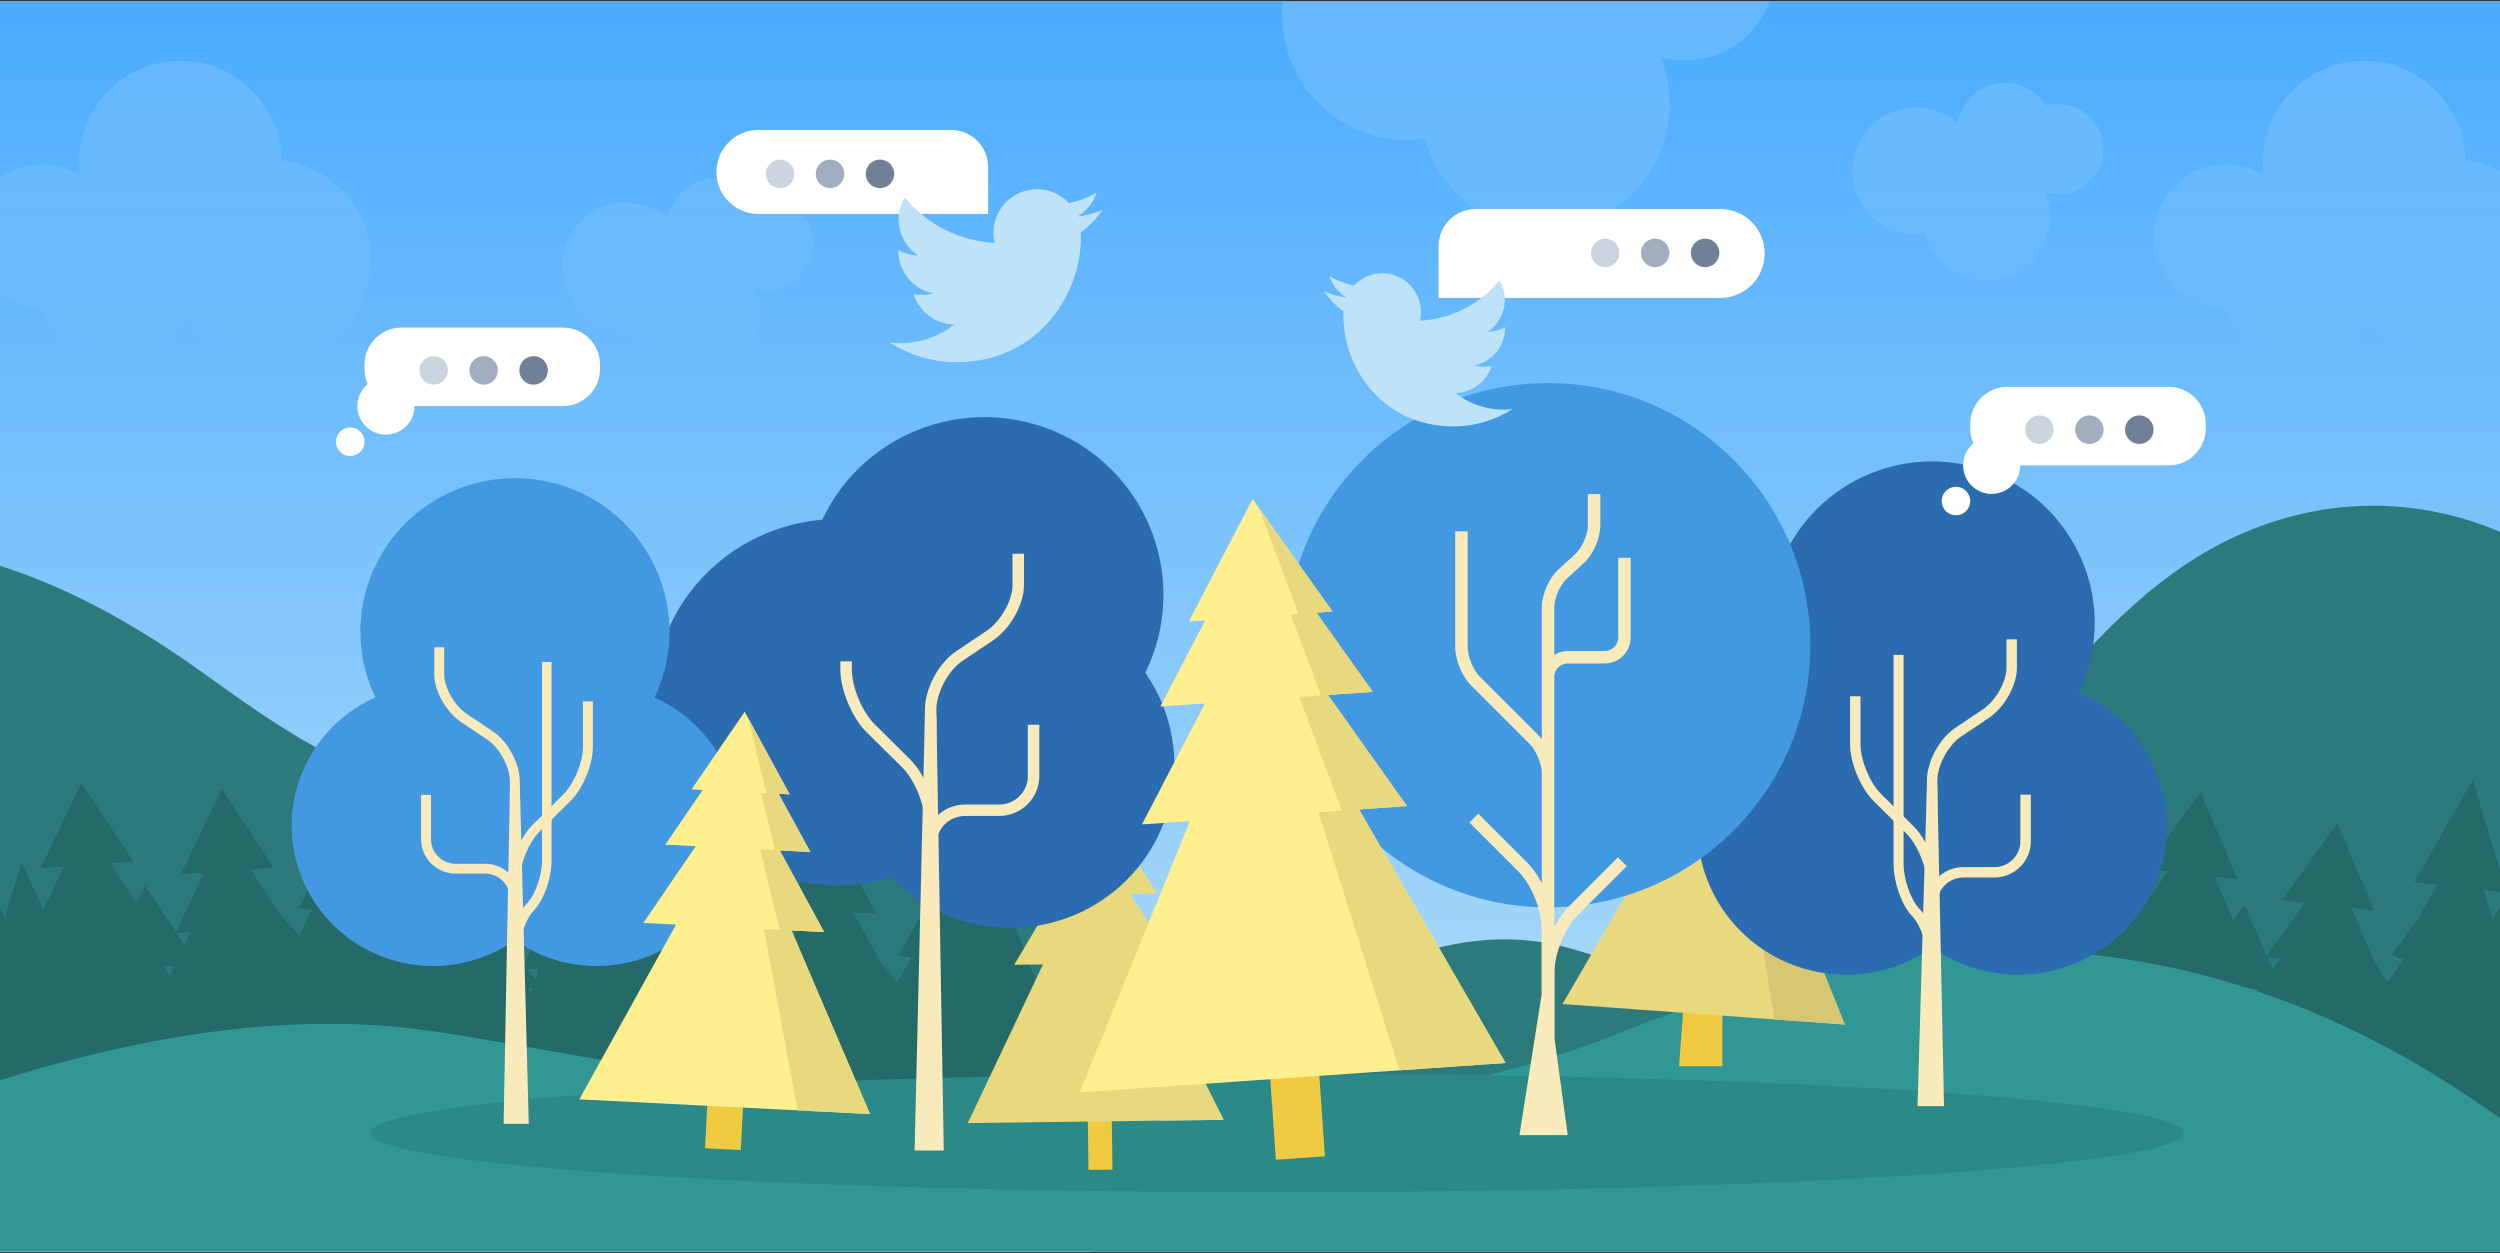 <svg xmlns="http://www.w3.org/2000/svg" fill="none" viewBox="0 0 844 423" height="423" width="844">
<rect x="0" y="0" width="844" height="423" fill="#333333" stroke="none"/>
<g clip-path="url(#clip0_9_58322)">
<rect fill="url(#paint0_linear_9_58322)" transform="translate(0 0.5)" height="422" width="844"></rect>
<rect fill="url(#paint1_linear_9_58322)" transform="translate(0 0.5)" height="422" width="844"></rect>
<path fill="#2C7A7B" d="M486.795 333.008C454.543 333.083 421.479 336.511 392.149 321.281C379.13 314.523 367.585 305.678 355.597 297.504C343.364 289.156 330.079 278.851 317.672 271.118C281.795 248.754 257.247 252.994 227.475 256.597C210.624 258.634 184.311 272.683 165.642 271.118C119.313 267.242 85.783 239.017 63.872 223.861C41.002 208.06 16.978 194.941 -10.706 187.96C-38.119 181.053 -67.007 179.711 -95.035 183.711C-123.407 187.786 -150.55 197.625 -174.328 212.631C-200.514 229.178 -223.924 251.912 -256.201 256.061C-266.936 257.428 -286.882 257.403 -286.882 257.403L-296.902 407.967L562.11 421.666V351.344C541.476 336.014 512.391 332.958 486.795 333.008Z"></path>
<path fill="#236A69" d="M151.702 336.373L151.194 335.4L158.313 334.896L139.676 294.277L139.402 295.171L133.968 283.246L132.308 288.879L127.457 279.469L135.281 278.915L117.052 243.581L103.951 281.134L111.775 280.58L107.596 292.58L100.87 306.744L102.717 306.613L102.523 307.199L105.343 306.999L101.143 315.839L95.378 309.723L84.611 293.501L92.435 292.947L74.789 266.316L61.071 295.168L68.895 294.614L59.378 314.626L48.987 298.949L46.2 304.864L37.284 291.437L45.108 290.883L27.462 264.252L13.744 293.104L21.569 292.55L14.636 307.133L7.256 291.075L1.695 309.764L-12.487 281.542L-22.94 312.652L-39.618 294.932L-53.94 315.25L-46.116 314.696L-56.266 329.103L-51.296 328.751L-63.856 346.793L-51.196 345.897L-67.23 384.935L-42.38 383.176L-42.345 383.678L-11.552 381.497L-13.687 389.955L42.191 385.999L38.886 377.926L153.428 369.815L151.744 346.022L152.382 345.977L151.665 344.918L151.063 336.418L151.702 336.373ZM-23.159 326.725L-21.547 326.611L-21.884 328.048L-23.159 326.725ZM64.21 314.721L62.243 318.862L59.711 315.039L64.21 314.721ZM58.775 326.137L57.31 329.268L57.209 329.275L55.317 326.382L58.775 326.137ZM-19.936 319.805L-20.82 323.533L-24.067 320.097L-19.936 319.805ZM-22.95 312.989L-25.013 319.121L-30.304 313.51L-22.95 312.989Z"></path>
<path fill="#236A69" d="M351.918 355.713L351.48 354.706H358.617L342.896 312.872L342.559 313.744L337.981 301.466L335.928 306.968L331.753 297.239H339.597L323.909 260.705L308.188 297.239H316.032L311.016 308.913L303.307 322.567H305.158L304.923 323.138H307.75L302.936 331.659L297.617 325.151L288.023 308.209H295.867L280.146 280.398L264.424 308.209H272.268L261.361 327.499L252.103 311.128L248.905 316.831L240.96 302.808H248.804L233.083 274.996L217.362 302.808H225.205L217.261 316.864L211.033 300.325L204.165 318.575L192.012 289.422L179.388 319.716L164.004 300.862L148.282 320.118H156.126L144.983 333.772H149.966L136.163 350.882H148.855L130.104 388.69H155.015V389.193H185.885L183.159 397.48H239.176L236.449 389.193H351.279V365.341H351.918L351.279 364.234V355.713H351.918ZM178.176 333.739H179.792L179.355 335.148L178.176 333.739ZM266.175 327.935L263.919 331.927L261.664 327.935H266.175ZM259.947 338.939L258.264 341.958H258.163L256.48 338.939H259.947ZM181.879 327.063L180.735 330.719L177.739 327.063H181.879ZM179.355 320.051L176.863 326.023L171.982 320.051H179.355Z"></path>
<path fill="#2C7A7B" d="M282.919 440.086C313.117 440.73 343.97 447.541 371.902 420.06C384.3 407.867 395.383 391.822 406.859 377.014C418.571 361.891 430.843 349.011 444.207 339.616C470.866 320.823 500.316 312.563 528.081 319.641C543.797 323.644 568.008 334.172 585.536 331.594C629.035 325.212 661.3 273.959 682.284 246.499C704.185 217.869 727.084 194.18 753.22 181.807C779.102 169.567 806.192 167.56 832.312 175.339C858.752 183.261 883.865 201.738 905.667 229.643C929.675 260.413 950.894 302.488 980.989 310.608C990.998 313.284 1009.68 313.552 1009.68 313.552L1006.95 475.959L212.001 462.604L211.834 472.54C231.627 444.741 258.954 439.592 282.919 440.086Z"></path>
<path fill="#236A69" d="M852.007 360.876L851.684 359.827L858.776 360.624L847.821 317.297L847.389 318.126L844.209 305.413L841.555 310.652L838.492 300.518L846.287 301.393L834.773 263.337L815.074 297.888L822.869 298.764L816.582 309.806L807.397 322.514L809.237 322.721L808.939 323.261L811.749 323.577L806.015 331.508L801.455 324.447L793.811 306.54L801.606 307.415L789.086 278.024L770.36 303.907L778.154 304.782L765.163 322.735L757.79 305.433L753.975 310.743L747.645 295.922L755.44 296.797L742.919 267.405L724.193 293.289L731.988 294.164L722.525 307.246L718.181 290.115L709.32 307.485L700.496 277.158L684.57 305.854L671.386 285.401L653.614 302.784L661.409 303.659L648.812 315.984L653.763 316.54L638.138 332.003L650.75 333.419L627.898 368.899L652.654 371.678L652.598 372.179L683.275 375.623L679.641 383.553L735.308 389.803L733.523 381.265L847.635 394.077L850.297 370.373L850.932 370.445L850.42 369.273L851.371 360.805L852.007 360.876ZM681.801 319.654L683.407 319.835L682.815 321.186L681.801 319.654ZM769.898 323.705L767.211 327.421L765.415 323.202L769.898 323.705ZM762.482 333.945L760.472 336.758L760.372 336.747L759.036 333.559L762.482 333.945ZM686.226 313.433L684.681 316.939L682.111 312.971L686.226 313.433ZM684.5 306.184L681.358 311.84L677.173 305.361L684.5 306.184Z"></path>
<path fill="#319795" d="M-154.288 437.511C-154.288 437.511 0.032 334.609 133.439 346.607C193.373 351.981 390.309 407.488 540.863 351.083C630.365 314.275 767.855 282.244 910.72 437.511C878.862 437.511 -154.288 437.511 -154.288 437.511Z"></path>
<ellipse fill="#2B8987" ry="20.016" rx="306.075" cy="382.468" cx="431.173"></ellipse>
<path fill="#F6E05E" d="M390.52 301.568L347.433 302.113L368.507 266.656L390.52 301.568Z"></path>
<path fill="#F6E05E" d="M383.307 284.885L354.173 285.254L368.439 261.253L383.307 284.885Z"></path>
<path fill="#E8D97E" d="M396.114 325.033L342.385 325.713L368.694 281.45L396.114 325.033Z"></path>
<path fill="#F2CA42" d="M375.326 376.377L367.225 376.48L367.459 394.962L375.56 394.86L375.326 376.377Z"></path>
<path fill="#E8D97E" d="M413.106 378.053L326.742 379.146L368.806 290.332L413.106 378.053Z"></path>
<path fill="#E8D97E" d="M386.419 325.156L396.115 325.034L381.439 301.681L390.52 301.566L380.044 284.925L383.307 284.884L369.549 263.023L376.402 284.971L374.794 284.992L380.02 301.699L375.621 301.754L382.919 325.201L378.189 325.261L391.586 378.323L413.106 378.051L386.419 325.156Z"></path>
<path fill="#FFEF8E" d="M605.094 259.432L557.536 255.982L584.107 218.869L605.094 259.432Z"></path>
<path fill="#FFEF8E" d="M598.711 240.359L566.553 238.026L584.539 212.905L598.711 240.359Z"></path>
<path fill="#FFEF8E" d="M609.057 285.832L549.752 281.53L582.922 235.201L609.057 285.832Z"></path>
<path fill="#F2CA42" d="M581.476 338.135L568.518 337.195L566.867 359.947L581.476 359.947L581.476 338.135Z"></path>
<path fill="#E8D97E" d="M622.804 345.885L527.479 338.97L582.21 245L622.804 345.885Z"></path>
<path fill="#D5C773" d="M598.352 285.056L609.053 285.833L595.068 258.704L605.091 259.431L595.106 240.099L598.708 240.36L585.594 214.963L591.086 239.807L589.311 239.678L593.502 258.591L588.647 258.238L594.488 284.776L589.268 284.397L599.049 344.163L622.802 345.886L598.352 285.056Z"></path>
<path fill="#2B6CB0" d="M390.164 218.276C399.867 186.569 381.853 153.054 349.93 143.417C318.007 133.781 284.262 151.672 274.56 183.379C264.858 215.085 282.871 248.601 314.794 258.237C346.717 267.874 380.462 249.982 390.164 218.276Z"></path>
<path fill="#2B6CB0" d="M342.27 254.904C352.185 222.223 333.548 187.747 300.643 177.9C267.739 168.053 233.028 186.564 223.113 219.245C213.199 251.926 231.836 286.402 264.741 296.249C297.645 306.096 332.356 287.585 342.27 254.904Z"></path>
<path fill="#2B6CB0" d="M394.115 274.195C402.924 245.159 386.365 214.529 357.131 205.78C327.898 197.032 297.058 213.478 288.25 242.513C279.441 271.549 296 302.179 325.234 310.928C354.468 319.676 385.307 303.23 394.115 274.195Z"></path>
<path fill="#F8EABA" d="M316.127 241.472H312.252L308.77 388.43H318.612L316.127 241.472Z"></path>
<path fill="#F8EABA" d="M316.127 311.582H312.252V285.091C312.252 277.65 318.323 271.621 325.814 271.621H337.31C342.67 271.621 346.997 267.323 346.997 261.999V244.68H350.872V261.999C350.872 269.44 344.801 275.469 337.31 275.469H325.814C320.454 275.469 316.127 279.767 316.127 285.091V311.582Z"></path>
<path fill="#F8EABA" d="M316.063 307.348H312.188V277.393C312.188 271.556 308.7 263.153 304.567 259.048L292.49 247.117C287.647 242.306 283.707 232.877 283.707 226.078V223.26H287.582V226.078C287.582 231.915 291.069 240.318 295.203 244.423L307.28 256.418C312.123 261.228 316.063 270.658 316.063 277.457V307.348Z"></path>
<path fill="#F8EABA" d="M316.126 251.093H312.251V239.547C312.251 232.491 316.836 223.896 322.713 219.919L333.046 212.992C337.826 209.785 341.83 202.729 341.83 197.533V186.949H345.705V197.533C345.705 204.012 341.119 212.222 335.242 216.199L324.909 223.126C320.13 226.334 316.126 233.839 316.126 239.547V251.093Z"></path>
<path fill="#2B6CB0" d="M704.789 226.132C713.603 197.329 697.239 166.884 668.239 158.13C639.24 149.375 608.586 165.628 599.772 194.431C590.958 223.234 607.322 253.68 636.322 262.434C665.321 271.188 695.975 254.935 704.789 226.132Z"></path>
<path fill="#2B6CB0" d="M671.354 293.572C679.356 267.196 664.314 239.371 637.758 231.423C611.201 223.476 583.186 238.416 575.185 264.792C567.183 291.168 582.225 318.993 608.781 326.941C635.338 334.888 663.353 319.948 671.354 293.572Z"></path>
<path fill="#2B6CB0" d="M729.434 293.568C737.435 267.192 722.393 239.367 695.837 231.419C669.28 223.472 641.265 238.412 633.264 264.788C625.262 291.165 640.304 318.989 666.86 326.937C693.417 334.884 721.432 319.944 729.434 293.568Z"></path>
<path fill="#F8EABA" d="M654.042 265.357H650.522L647.358 373.425H656.3L654.042 265.357Z"></path>
<path fill="#F8EABA" d="M654.042 329.045H650.521V304.98C650.521 298.221 656.036 292.744 662.842 292.744H673.284C678.154 292.744 682.085 288.84 682.085 284.003V268.271H685.605V284.003C685.605 290.762 680.09 296.24 673.284 296.24H662.842C657.972 296.24 654.042 300.144 654.042 304.98V329.045Z"></path>
<path fill="#F8EABA" d="M653.983 325.2H650.463V297.988C650.463 292.686 647.295 285.052 643.54 281.323L632.57 270.485C628.17 266.115 624.591 257.549 624.591 251.373V235.057H628.111V251.373C628.111 256.675 631.279 264.308 635.034 268.038L646.004 278.934C650.404 283.304 653.983 291.87 653.983 298.046V325.2Z"></path>
<path fill="#F8EABA" d="M654.042 274.097H650.521V263.609C650.521 257.199 654.687 249.391 660.026 245.778L669.412 239.485C673.754 236.572 677.391 230.162 677.391 225.442V215.828H680.911V225.442C680.911 231.327 676.746 238.786 671.407 242.398L662.02 248.692C657.679 251.605 654.042 258.423 654.042 263.609V274.097Z"></path>
<path fill="#F8EABA" d="M654.237 338.193H650.846V324.5C650.846 319.197 648.415 312.263 645.533 309.292C642.028 305.679 639.259 297.871 639.259 291.578V221.072H642.65V291.578C642.65 296.88 645.081 303.814 647.963 306.786C651.468 310.399 654.237 318.207 654.237 324.5V338.193Z"></path>
<path fill="#4299E1" d="M123.93 228.304C115.553 200.93 131.105 171.994 158.667 163.674C186.228 155.354 215.362 170.801 223.739 198.175C232.116 225.55 216.563 254.486 189.002 262.806C161.44 271.126 132.306 255.679 123.93 228.304Z"></path>
<path fill="#4299E1" d="M155.704 292.401C148.099 267.332 162.395 240.887 187.635 233.334C212.874 225.781 239.5 239.979 247.105 265.048C254.71 290.116 240.414 316.562 215.174 324.115C189.935 331.668 163.309 317.469 155.704 292.401Z"></path>
<path fill="#4299E1" d="M100.507 292.397C92.902 267.328 107.198 240.883 132.438 233.33C157.677 225.777 184.303 239.976 191.908 265.044C199.513 290.113 185.217 316.558 159.977 324.111C134.737 331.664 108.112 317.465 100.507 292.397Z"></path>
<path fill="#F8EABA" d="M172.16 265.586H175.505L178.512 379.392H170.014L172.16 265.586Z"></path>
<path fill="#F8EABA" d="M172.158 326.116H175.504V303.244C175.504 296.82 170.263 291.615 163.795 291.615H153.87C149.242 291.615 145.506 287.904 145.506 283.308V268.355H142.16V283.308C142.16 289.732 147.402 294.937 153.87 294.937H163.795C168.423 294.937 172.158 298.648 172.158 303.244V326.116Z"></path>
<path fill="#F8EABA" d="M172.214 322.46H175.559V296.598C175.559 291.558 178.57 284.304 182.139 280.759L192.565 270.459C196.747 266.305 200.148 258.164 200.148 252.294V236.788H196.803V252.294C196.803 257.334 193.792 264.588 190.223 268.133L179.797 278.489C175.615 282.642 172.214 290.783 172.214 296.653V322.46Z"></path>
<path fill="#F8EABA" d="M172.159 273.893H175.505V263.924C175.505 257.832 171.546 250.412 166.472 246.978L157.551 240.997C153.425 238.228 149.968 232.136 149.968 227.65V218.513H146.622V227.65C146.622 233.244 150.581 240.332 155.655 243.766L164.576 249.747C168.702 252.516 172.159 258.995 172.159 263.924V273.893Z"></path>
<path fill="#F8EABA" d="M171.971 334.81H175.194V321.796C175.194 316.756 177.504 310.166 180.244 307.342C183.575 303.908 186.207 296.487 186.207 290.506V223.497H182.984V290.506C182.984 295.546 180.674 302.136 177.934 304.961C174.604 308.394 171.971 315.815 171.971 321.796V334.81Z"></path>
<path fill="#4299E1" d="M460.029 280.409C425.452 245.845 425.452 189.805 460.029 155.24C494.605 120.676 550.665 120.676 585.241 155.24C619.818 189.805 619.818 245.845 585.241 280.409C550.665 314.973 494.605 314.973 460.029 280.409Z"></path>
<path fill="#F8EABA" d="M520.528 261.053C520.528 257.975 518.604 253.359 516.435 251.19L496.598 231.36C493.624 228.387 491.28 222.756 491.28 218.524V179.388H495.478V218.559C495.478 221.637 497.402 226.254 499.572 228.422L519.409 248.252C519.794 248.637 520.179 249.057 520.528 249.546V228.562V204.92C520.528 200.688 522.977 195.092 526.126 192.259L531.829 187.048C534.068 184.984 536.062 180.508 536.062 177.465V166.798H540.261V177.465C540.261 181.697 537.812 187.293 534.663 190.126L528.96 195.337C526.721 197.4 524.727 201.877 524.727 204.92V221.078C526.056 220.273 527.596 219.783 529.275 219.783H541.765C544.284 219.783 546.313 217.755 546.313 215.237V188.307H550.512V215.237C550.512 220.063 546.593 223.98 541.765 223.98H529.275C526.756 223.98 524.727 226.009 524.727 228.527V261.053V294.278V301.623V312.954C526.126 310.261 527.841 307.813 529.66 305.994L546.208 289.452L549.182 292.425L532.634 308.967C528.4 313.199 524.832 321.803 524.832 327.783V350.062H524.727L529.27 383.217H512.957L520.528 335.303H520.423V313.024C520.423 307.044 516.855 298.44 512.622 294.208L496.073 277.665L499.047 274.693L515.595 291.235C517.45 293.089 519.129 295.502 520.528 298.195V294.208V261.053Z"></path>
<path fill="#FFEF8E" d="M463.448 233.567L391.724 238.522L423.5 177.478L463.448 233.567Z"></path>
<path fill="#FFEF8E" d="M449.867 206.455L401.369 209.805L422.879 168.484L449.867 206.455Z"></path>
<path fill="#FFEF8E" d="M474.972 272.131L385.534 278.311L425.201 202.107L474.972 272.131Z"></path>
<path fill="#F2CA42" d="M445.173 359.804L428.613 360.948L430.726 391.524L447.286 390.379L445.173 359.804Z"></path>
<path fill="#FFEF8E" d="M508.258 358.855L364.495 368.788L426.225 216.89L508.258 358.855Z"></path>
<path fill="#E8D97E" d="M458.833 273.25L474.973 272.135L448.332 234.612L463.449 233.568L444.435 206.832L449.868 206.456L424.896 171.333L438.373 207.251L435.696 207.436L445.97 234.775L438.648 235.281L453.007 273.653L445.134 274.197L472.434 361.33L508.256 358.855L458.833 273.25Z"></path>
<path fill="white" d="M241.859 58.046C241.859 50.216 248.207 43.868 256.037 43.868H321.089C327.998 43.868 333.598 49.469 333.598 56.378V72.224H256.037C248.207 72.224 241.859 65.876 241.859 58.046V58.046Z"></path>
<path fill="white" d="M595.76 85.567C595.76 77.277 589.039 70.556 580.748 70.556H498.183C491.274 70.556 485.673 76.156 485.673 83.066V100.579H580.748C589.039 100.579 595.76 93.858 595.76 85.567V85.567Z"></path>
<path fill="#FFEF8E" d="M273.571 287.632L224.608 285.156L251.084 246.41L273.571 287.632Z"></path>
<path fill="#FFEF8E" d="M266.581 268.171L233.473 266.497L251.396 240.269L266.581 268.171Z"></path>
<path fill="#FFEF8E" d="M278.238 314.68L217.182 311.592L250.234 263.224L278.238 314.68Z"></path>
<path fill="#F2CA42" d="M250.962 371.12L238.896 370.51L238.029 387.654L250.095 388.264L250.962 371.12Z"></path>
<path fill="#FFEF8E" d="M293.722 376.099L195.582 371.136L249.725 273.313L293.722 376.099Z"></path>
<path fill="#E8D97E" d="M267.218 314.122L278.236 314.679L263.249 287.108L273.569 287.63L262.869 267.983L266.578 268.171L252.526 242.36L258.731 267.774L256.904 267.681L261.637 287.027L256.639 286.774L263.24 313.92L257.866 313.649L269.265 374.861L293.719 376.098L267.218 314.122Z"></path>
<circle fill="white" transform="matrix(-1 0 0 1 139.925 127.453)" r="9.637" cy="9.637" cx="9.637"></circle>
<circle fill="white" transform="matrix(-1 0 0 1 123.06 144.317)" r="4.819" cy="4.819" cx="4.819"></circle>
<path fill="white" d="M202.567 123.097C202.567 116.188 196.967 110.587 190.058 110.587H135.57C128.661 110.587 123.06 116.188 123.06 123.097V124.579C123.06 131.488 128.661 137.089 135.57 137.089H190.058C196.967 137.089 202.567 131.488 202.567 124.579V123.097Z"></path>
<circle fill="#A0AEC0" transform="matrix(-1 0 0 1 168.096 120.223)" r="4.819" cy="4.819" cx="4.819"></circle>
<circle fill="#718096" transform="matrix(-1 0 0 1 184.961 120.223)" r="4.819" cy="4.819" cx="4.819"></circle>
<circle fill="#CBD5E0" transform="matrix(-1 0 0 1 151.229 120.223)" r="4.819" cy="4.819" cx="4.819"></circle>
<circle fill="white" transform="matrix(-1 0 0 1 682.021 147.468)" r="9.637" cy="9.637" cx="9.637"></circle>
<circle fill="white" transform="matrix(-1 0 0 1 665.155 164.333)" r="4.819" cy="4.819" cx="4.819"></circle>
<path fill="white" d="M744.663 143.112C744.663 136.203 739.062 130.602 732.153 130.602H677.666C670.757 130.602 665.156 136.203 665.156 143.112V144.595C665.156 151.504 670.757 157.104 677.666 157.104H732.153C739.062 157.104 744.663 151.504 744.663 144.595V143.112Z"></path>
<circle fill="#A0AEC0" transform="matrix(-1 0 0 1 710.189 140.239)" r="4.819" cy="4.819" cx="4.819"></circle>
<circle fill="#718096" transform="matrix(-1 0 0 1 727.056 140.239)" r="4.819" cy="4.819" cx="4.819"></circle>
<circle fill="#CBD5E0" transform="matrix(-1 0 0 1 693.323 140.239)" r="4.819" cy="4.819" cx="4.819"></circle>
<circle fill="#A0AEC0" transform="matrix(-1 0 0 1 285.039 53.875)" r="4.819" cy="4.819" cx="4.819"></circle>
<circle fill="#718096" transform="matrix(-1 0 0 1 301.905 53.875)" r="4.819" cy="4.819" cx="4.819"></circle>
<circle fill="#CBD5E0" transform="matrix(-1 0 0 1 268.173 53.875)" r="4.819" cy="4.819" cx="4.819"></circle>
<circle fill="#A0AEC0" transform="matrix(-1 0 0 1 563.596 80.563)" r="4.819" cy="4.819" cx="4.819"></circle>
<circle fill="#718096" transform="matrix(-1 0 0 1 580.461 80.563)" r="4.819" cy="4.819" cx="4.819"></circle>
<circle fill="#CBD5E0" transform="matrix(-1 0 0 1 546.729 80.563)" r="4.819" cy="4.819" cx="4.819"></circle>
<path fill="#BEE3F8" d="M372.249 70.781C369.59 71.967 366.752 72.757 363.77 73.116C366.824 71.284 369.159 68.41 370.237 64.961C367.399 66.65 364.237 67.871 360.86 68.554C358.166 65.68 354.358 63.883 350.119 63.883C341.963 63.883 335.389 70.494 335.389 78.613C335.389 79.763 335.533 80.876 335.784 81.99C323.533 81.379 312.684 75.523 305.391 66.578C304.134 68.769 303.379 71.284 303.379 73.978C303.379 79.08 305.966 83.607 309.954 86.265C307.546 86.193 305.247 85.511 303.271 84.433C303.271 84.505 303.271 84.541 303.271 84.612C303.271 91.762 308.337 97.725 315.091 99.055C313.869 99.378 312.54 99.558 311.211 99.558C310.277 99.558 309.343 99.45 308.445 99.306C310.313 105.162 315.774 109.437 322.204 109.545C317.175 113.497 310.816 115.868 303.882 115.868C302.697 115.868 301.511 115.796 300.361 115.652C306.9 119.82 314.624 122.263 322.959 122.263C350.083 122.263 364.884 99.809 364.884 80.337C364.884 79.691 364.884 79.08 364.848 78.433C367.758 76.35 370.273 73.763 372.249 70.781Z"></path>
<path fill="#BEE3F8" d="M447.02 98.349C449.374 99.399 451.888 100.099 454.529 100.417C451.824 98.794 449.756 96.249 448.801 93.194C451.315 94.689 454.115 95.771 457.107 96.376C459.493 93.83 462.866 92.239 466.621 92.239C473.844 92.239 479.667 98.094 479.667 105.285C479.667 106.304 479.54 107.29 479.317 108.277C490.167 107.736 499.777 102.549 506.237 94.626C507.35 96.567 508.019 98.794 508.019 101.181C508.019 105.699 505.727 109.708 502.195 112.063C504.327 111.999 506.364 111.395 508.114 110.44C508.114 110.504 508.114 110.536 508.114 110.599C508.114 116.932 503.627 122.214 497.645 123.391C498.727 123.677 499.904 123.837 501.082 123.837C501.909 123.837 502.736 123.741 503.532 123.614C501.877 128.8 497.041 132.587 491.345 132.682C495.8 136.183 501.432 138.283 507.573 138.283C508.623 138.283 509.673 138.219 510.691 138.092C504.9 141.783 498.059 143.947 490.677 143.947C466.653 143.947 453.543 124.059 453.543 106.813C453.543 106.24 453.543 105.699 453.574 105.126C450.997 103.281 448.77 100.99 447.02 98.349Z"></path>
<path fill-opacity="0.2" fill="url(#paint2_linear_9_58322)" d="M560.498 19.044C561.199 20.737 561.797 22.494 562.284 24.311C568.318 46.83 554.954 69.976 532.436 76.009C510.15 81.981 487.249 68.954 480.93 46.856C460.098 49.812 439.862 36.814 434.279 15.977C428.245 -6.542 441.608 -29.688 464.127 -35.722C478.131 -39.474 492.378 -35.724 502.601 -26.936C504.688 -38.774 513.407 -48.927 525.783 -52.243C539.697 -55.971 553.929 -49.904 561.156 -38.27C561.263 -38.3 561.371 -38.329 561.479 -38.358C577.406 -42.626 593.778 -33.174 598.046 -17.246C602.314 -1.318 592.861 15.053 576.934 19.321C571.328 20.823 565.667 20.626 560.498 19.044ZM14.449 103.913C14.359 103.914 14.268 103.914 14.178 103.914C0.821 103.914 -10.008 93.086 -10.008 79.729C-10.008 66.371 0.821 55.543 14.178 55.543C18.879 55.543 23.267 56.884 26.98 59.205C26.787 57.734 26.687 56.233 26.687 54.709C26.687 35.825 41.996 20.515 60.881 20.515C79.571 20.515 94.759 35.511 95.07 54.127C111.991 56.181 125.1 70.594 125.1 88.07C125.1 106.954 109.791 122.263 90.907 122.263C79.161 122.263 68.799 116.341 62.642 107.32C58.528 116.146 49.577 122.263 39.197 122.263C27.528 122.263 17.664 114.532 14.449 103.913ZM862.348 88.07C862.348 106.955 847.039 122.264 828.154 122.264C816.409 122.264 806.047 116.342 799.891 107.321C795.777 116.147 786.826 122.264 776.446 122.264C764.777 122.264 754.913 114.533 751.698 103.914C751.607 103.915 751.517 103.915 751.426 103.915C738.068 103.915 727.24 93.087 727.24 79.73C727.24 66.372 738.068 55.544 751.426 55.544C756.127 55.544 760.515 56.885 764.228 59.206C764.035 57.735 763.935 56.234 763.935 54.71C763.935 35.825 779.244 20.516 798.129 20.516C816.819 20.516 832.007 35.511 832.318 54.127C849.239 56.181 862.348 70.595 862.348 88.07ZM190.551 95.606C187.473 84.12 194.289 72.315 205.774 69.238C212.917 67.324 220.183 69.236 225.397 73.719C226.462 67.681 230.909 62.503 237.221 60.812C244.318 58.91 251.576 62.004 255.262 67.939L255.332 67.919L255.379 67.906L255.428 67.893C263.551 65.716 271.901 70.537 274.078 78.661C276.255 86.785 271.434 95.135 263.31 97.312C260.451 98.078 257.564 97.977 254.928 97.171C255.285 98.034 255.59 98.93 255.838 99.857C258.916 111.342 252.1 123.148 240.615 126.225C229.248 129.271 217.568 122.626 214.345 111.355C203.719 112.863 193.398 106.233 190.551 95.606ZM626.063 63.329C622.986 51.843 629.802 40.038 641.287 36.961C648.429 35.047 655.696 36.959 660.91 41.442C661.975 35.404 666.421 30.226 672.734 28.535C679.83 26.633 687.089 29.727 690.775 35.662C690.83 35.646 690.885 35.631 690.94 35.617C699.064 33.44 707.414 38.261 709.591 46.384C711.767 54.508 706.946 62.858 698.823 65.035C695.964 65.801 693.077 65.7 690.441 64.894C690.798 65.757 691.103 66.653 691.351 67.58C694.429 79.065 687.613 90.871 676.128 93.948C664.761 96.994 653.081 90.349 649.858 79.078C639.232 80.586 628.911 73.957 626.063 63.329Z" clip-rule="evenodd" fill-rule="evenodd"></path>
</g>
<defs>
<linearGradient gradientUnits="userSpaceOnUse" y2="133.596" x2="731.391" y1="250.856" x1="255.838" id="paint0_linear_9_58322">
<stop stop-color="white"></stop>
<stop stop-color="#EDF2F7" offset="1"></stop>
</linearGradient>
<linearGradient gradientUnits="userSpaceOnUse" y2="422" x2="422" y1="0" x1="422" id="paint1_linear_9_58322">
<stop stop-color="#4AABFF"></stop>
<stop stop-color="#BEE3F8" offset="1"></stop>
</linearGradient>
<linearGradient gradientUnits="userSpaceOnUse" y2="126.965" x2="266.535" y1="-30.272" x1="266.535" id="paint2_linear_9_58322">
<stop stop-color="white"></stop>
<stop stop-opacity="0" stop-color="white" offset="1"></stop>
</linearGradient>
<clipPath id="clip0_9_58322">
<rect transform="translate(0 0.5)" fill="white" height="422" width="844"></rect>
</clipPath>
</defs>
</svg>
